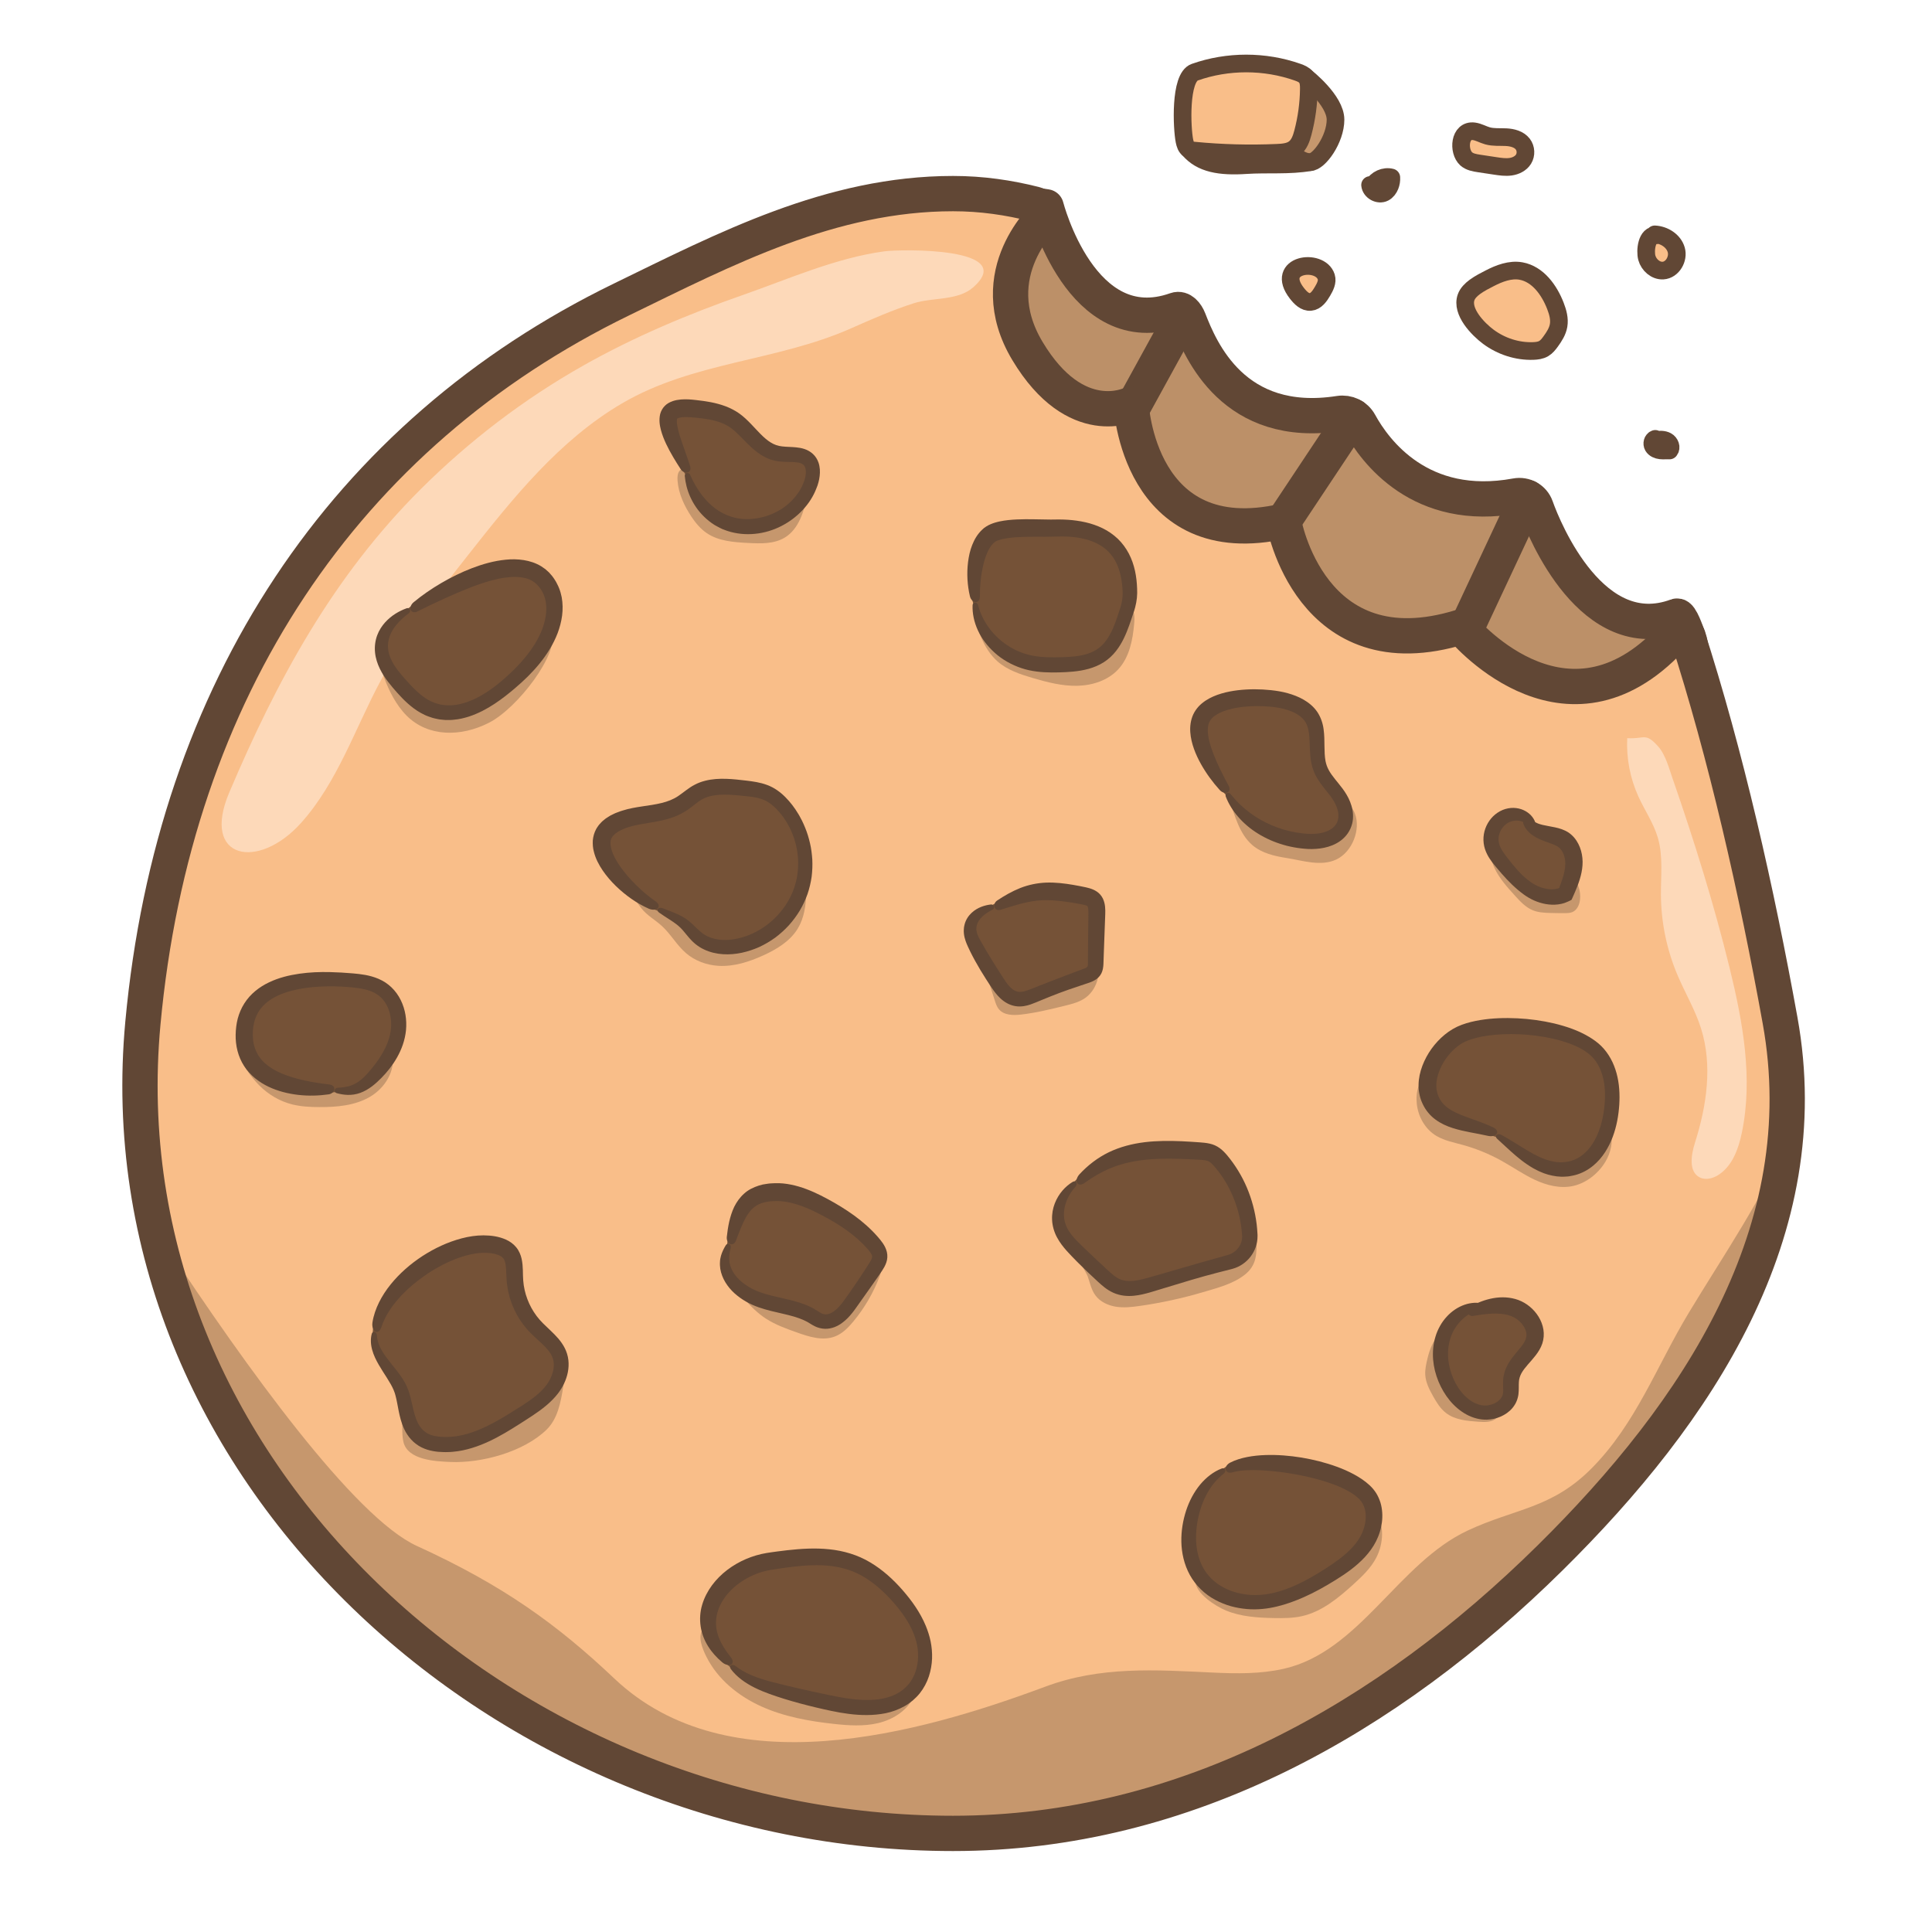 <?xml version="1.0" encoding="UTF-8"?>
<svg id="Layer_1" data-name="Layer 1" xmlns="http://www.w3.org/2000/svg" viewBox="0 0 1080 1080">
  <defs>
    <style>
      .cls-1, .cls-2 {
        fill: #755237;
      }

      .cls-1, .cls-3, .cls-4, .cls-5, .cls-6, .cls-7 {
        stroke: #614735;
        stroke-linecap: round;
        stroke-linejoin: round;
      }

      .cls-1, .cls-3, .cls-5, .cls-7 {
        stroke-width: 9.87px;
      }

      .cls-8, .cls-7 {
        fill: #f9be89;
      }

      .cls-9 {
        fill: #fdd9b9;
      }

      .cls-10, .cls-3 {
        fill: #c6976d;
      }

      .cls-11 {
        fill: #614735;
      }

      .cls-4 {
        fill: #bc9068;
      }

      .cls-4, .cls-6 {
        stroke-width: 19.73px;
      }

      .cls-5, .cls-6 {
        fill: none;
      }
    </style>
  </defs>
  <path class="cls-4" d="M558.94,111.73l25.88,3.89s19.5,76.42,72.53,57.62c3.24-1.15,5.93,2.24,7.18,5.45,6.61,16.96,25.01,61.63,84.16,52.43,4.59-.71,9.14,1.42,11.37,5.49,8.47,15.49,33.9,50.41,87.43,40.58,4.77-.88,9.54,1.71,11.15,6.28,4.82,13.64,31.66,78.39,78.71,60.94,2.09-.78,5.65,9.98,5.65,9.98,4.32,7.01,4.99,45.74,8.38,62.68,4.31,21.59-439.65-134.38-439.65-134.38l46.3-160.8,.92-10.16Z"/>
  <path class="cls-8" d="M997.77,570.46c-13.59-75.18-26.94-138.8-60.43-205.06-8.31,3.86-33.39,22.87-43.16,22.87-31.57,0-61.28-6.14-77.44-30.65-8.33,3.03-15.65-1.54-24.9,0-33.36,5.55-68.35-25.77-75.15-58.24-7.3,2.25-16.21-1.15-24.24-1.15-37.96,0-56.65-29.36-63.77-65.23-29.23,6.96-65.54-43.13-65.54-75,0-7.42,12.75-37.29,15.04-43.92-17.23-5.15-22.91-5.84-42.76-5.84-68.29,0-127.3,30.95-185.36,59.2C195.46,242.65,99.8,385.43,82.56,572.02c-23.01,249.05,202.76,452.87,452.87,452.87,130.51,0,243.39-64.8,333.77-154.02,82.82-81.76,149.85-182.72,128.57-300.41Z"/>
  <path class="cls-10" d="M1000.12,635.12c-14.79,35.01-36.56,66.39-56.12,98.8-17.86,29.6-29.52,62.03-54.44,87.05-22.36,22.44-42.48,22.17-69.05,34.58-38.96,18.2-60.38,67.67-102.88,77.31-12.94,2.93-26.37,2.75-39.62,2.12-32.31-1.54-62.85-3.62-93.65,7.86-71.34,26.58-177.03,55.96-240.86-4.45-32.14-30.42-62.36-52.24-110.44-74.18-35.03-15.99-95.57-100.04-140.87-168.87,46.15,189.64,236.66,329.56,443.9,329.56,130.51,0,243.39-64.8,333.77-154.02,68.07-67.2,125.44-147.39,131.9-239.17-.47,.84-1,1.92-1.64,3.42Z"/>
  <path class="cls-9" d="M326.05,204.35c28.46-16.05,58.7-28.8,89.55-39.57,24.77-8.64,51.57-20.6,78.74-24.28,9.24-1.25,75.02-2.38,49.74,20.07-8.65,7.68-22.75,5.56-33.29,8.95-12.09,3.88-23.47,8.9-35.05,14.03-41.82,18.52-88.04,18.52-128.04,41.95-34.96,20.47-60.98,52.94-86.03,84.77-17.64,22.41-35.31,45.02-48.82,70.14-14.29,26.57-24.12,56.8-44.55,79.6-24,26.78-56.02,20.43-40.18-16.92,26.74-63.05,58.09-120.86,107.11-169.69,27.03-26.92,57.61-50.3,90.85-69.05Z"/>
  <line class="cls-6" x1="632.27" y1="229.41" x2="661.07" y2="176.97"/>
  <line class="cls-6" x1="717.52" y1="291.34" x2="756.45" y2="232.77"/>
  <line class="cls-6" x1="819.05" y1="352.7" x2="853.94" y2="278.17"/>
  <path class="cls-6" d="M931.27,359.92c.38-.38,9.31-13,11.72-5.53,21.95,67.95,39.05,143.96,52.09,216.06,21.28,117.69-45.76,218.66-128.57,300.41-90.38,89.22-203.25,154.02-333.77,154.02-250.11,0-475.89-203.82-452.87-452.87,17.24-186.59,112.91-329.37,267.51-404.59,58.07-28.25,117.07-59.2,185.36-59.2,16.15,0,31.14,2.24,45.45,5.84,3.15,.8,5.63,3.04,6.8,5.86,0,0-36.93,32.46-10.63,76.3,27.13,45.23,57.91,29.7,57.91,29.7,0,0,3.92,83.86,85.25,65.41,0,0,14.6,85.28,99.23,59.11,0,0,55.8,68.19,114.52,9.47Z"/>
  <path class="cls-3" d="M730.1,43.14s16.46,12.84,16.46,23.76-9.19,23.76-14.18,23.76-12.51-5.16-12.51-11.43,10.23-36.09,10.23-36.09Z"/>
  <path class="cls-5" d="M664.52,83.39c6.84,8.19,17.6,9.88,32.15,8.91,11.5-.77,24.37,.42,35.71-1.65"/>
  <path class="cls-7" d="M662.13,78.83c.35,1.73,.9,3.61,2.39,4.56,.92,.58,2.04,.71,3.12,.81,15.4,1.49,30.9,1.9,46.35,1.21,3.35-.15,6.93-.43,9.59-2.47,2.71-2.08,3.89-5.55,4.76-8.85,2.09-7.93,3.21-16.12,3.3-24.33,.03-2.32-.09-4.82-1.54-6.62-1.16-1.44-2.96-2.16-4.7-2.78-18.44-6.5-39.1-6.5-57.54,0-8.53,3.01-7.15,31.51-5.74,38.46Z"/>
  <path class="cls-7" d="M824.48,160.36c-2.22,1.64-4.1,3.55-4.9,5.79-2.89,8.04,6.62,17.8,12.41,22.11,7.15,5.31,16.11,8.26,25.03,7.95,2.06-.07,4.18-.32,5.95-1.37,1.61-.95,2.78-2.46,3.88-3.97,1.96-2.71,3.84-5.61,4.41-8.91,.64-3.69-.42-7.46-1.77-10.95-3.44-8.91-9.84-17.79-19.23-19.5-6.01-1.09-12.27,1.34-17.51,4.06-2.4,1.24-5.58,2.81-8.26,4.79Z"/>
  <path class="cls-7" d="M819.63,88.81c1.93,1.72,4.64,2.18,7.2,2.57l9.01,1.36c2.84,.43,5.74,.86,8.59,.46,2.85-.4,5.7-1.77,7.22-4.21,1.58-2.54,1.42-6.05-.4-8.43-2.11-2.76-5.86-3.7-9.33-3.88s-7.03,.19-10.38-.74c-2.57-.71-4.93-2.17-7.57-2.53-8.24-1.12-9.04,11.2-4.33,15.41Z"/>
  <path class="cls-7" d="M926.09,131.51c-5.72-.74-6.53,8.84-5.5,12.59,1.1,4.02,4.91,7.41,9.07,7.15,5.24-.33,8.82-6.55,7.36-11.6-1.45-5.05-6.74-8.36-11.98-8.64"/>
  <path class="cls-7" d="M724.97,163.94c1.94,2.49,4.5,5.14,7.64,4.84,3.08-.29,5.1-3.26,6.67-5.93,1.45-2.47,2.95-5.33,2.09-8.06-3.4-10.74-29.06-7.12-16.4,9.15Z"/>
  <path class="cls-1" d="M925.31,245.33c-1.59,.48-2.1,2.71-1.26,4.14,.84,1.43,2.57,2.12,4.22,2.3s3.32-.04,4.98,.06c1.4-1.59,.33-4.29-1.53-5.3-1.86-1.01-4.1-.83-6.21-.62"/>
  <path class="cls-10" d="M211.38,367.32s4.09,20.91,15.95,32.76c11.85,11.85,30.17,12.07,46.12,3.88,15.95-8.19,39.03-38.52,35.03-50.3-4-11.77-97.1,13.66-97.1,13.66Z"/>
  <g>
    <path class="cls-2" d="M228.5,339.84c-6.57,5.47-12.87,12.72-12.66,21.26,.19,7.52,5.36,13.87,10.27,19.57,4.54,5.26,9.28,10.69,15.61,13.56,13.59,6.18,29.43-1.28,41.29-10.34,9.43-7.2,18.13-15.72,23.63-26.23,4.57-8.74,6.72-19.41,2.83-28.47-13.16-30.65-65.36-2.35-80.97,10.65Z"/>
    <path class="cls-11" d="M233.6,341.67c4.79-2.43,9.74-4.75,14.68-7.01,4.94-2.27,9.93-4.41,14.93-6.36,5.01-1.89,10.06-3.61,15.05-4.68,2.5-.57,4.96-.88,7.37-1.07,2.4-.15,4.69-.01,6.81,.36,4.67,.83,8,3.24,10.37,7.28l.84,1.56c.2,.54,.48,1.04,.64,1.61,.41,1.08,.64,2.25,.85,3.44,.36,2.39,.3,4.96-.07,7.55-.41,2.6-1.13,5.22-2.12,7.78-1,2.54-2.3,5.07-3.77,7.51-2.95,4.89-6.69,9.44-10.86,13.69-7.06,7.03-14.71,13.56-23.43,17.59-2.19,.96-4.42,1.86-6.71,2.4-1.14,.35-2.3,.48-3.46,.72-1.16,.09-2.34,.29-3.5,.24-4.69,.09-9.34-1.29-13.36-3.98-4.05-2.67-7.51-6.36-10.88-10.11-3.35-3.75-6.67-7.62-8.62-12.16-.99-2.25-1.52-4.67-1.51-7.08,.04-2.41,.65-4.79,1.69-6.98,2.15-4.38,5.75-7.98,9.78-10.98,1.82-1.33,.85-3.62-1.05-2.95-4.17,1.54-8.38,3.91-11.98,7.86-1.77,1.98-3.39,4.39-4.46,7.29-1.07,2.88-1.52,6.25-1.19,9.54,.32,3.29,1.37,6.39,2.7,9.13,1.34,2.72,2.96,5.16,4.63,7.34,1.69,2.21,3.38,4.15,5.09,6.08,1.75,1.96,3.65,3.97,5.82,5.91,2.16,1.94,4.59,3.82,7.38,5.36,1.38,.77,2.85,1.49,4.39,2.02l2.3,.77c.77,.24,1.57,.37,2.35,.55,.78,.18,1.56,.33,2.35,.38,.79,.08,1.57,.16,2.35,.22,1.55,0,3.11,.06,4.6-.14,3.03-.23,5.87-.95,8.56-1.79,5.36-1.79,10.08-4.32,14.3-7.12,4.22-2.78,8.06-5.85,11.52-8.81,4.88-4.15,9.56-8.66,13.67-13.73,4.1-5.08,7.65-10.68,10.06-16.96,1.19-3.13,2.04-6.41,2.5-9.78,.44-3.38,.4-6.87-.22-10.31-.37-1.71-.79-3.42-1.47-5.05-.29-.84-.72-1.6-1.1-2.38-.39-.78-.77-1.57-1.29-2.29-.51-.73-.93-1.51-1.53-2.18-.59-.68-1.16-1.36-1.77-2.02l-2.01-1.79c-.71-.54-1.47-1.03-2.21-1.53-3.06-1.88-6.47-2.98-9.86-3.51-3.39-.53-6.78-.57-10.07-.22-6.59,.65-12.85,2.44-18.82,4.72-2.99,1.15-5.92,2.42-8.77,3.82-2.86,1.38-5.65,2.89-8.38,4.48-5.45,3.19-10.67,6.75-15.51,10.77-1.7,1.43-2.11,3.28-1.56,4.42,.55,1.14,1.96,1.63,3.98,.59Z"/>
  </g>
  <path class="cls-10" d="M386.54,288.89c2.34,3.47,5.06,6.77,8.53,9.12,6.63,4.51,15.1,5.09,23.11,5.51,6.98,.37,14.43,.63,20.43-2.96,8.04-4.82,10.9-14.92,12.84-24.09,.37-1.77,.73-3.62,.25-5.35-1.26-4.51-7.02-5.64-11.69-5.94-16.96-1.1-33.92-2.25-50.88-3.3-6.45-.4-10.92-1.02-10.38,6.76,.5,7.24,3.83,14.31,7.8,20.26Z"/>
  <path class="cls-10" d="M557.61,369.72c5.51,4.86,12.73,7.24,19.78,9.31,8.09,2.38,16.39,4.52,24.82,4.33s17.13-2.98,22.86-9.16c6.24-6.73,8.14-16.36,8.93-25.51,.16-1.88,.29-3.8-.1-5.65-.84-4.04-4.06-7.29-7.81-9.03-3.74-1.74-7.96-2.15-12.09-2.17-14.08-.06-27.99,4.15-42.04,3.36-5.77-.33-11.55-1.47-17.34-1.09-5.83,.38-10.42,.84-9.9,6.98,.85,10,5.25,21.89,12.88,28.62Z"/>
  <path class="cls-10" d="M687.27,447.1c3.02,9.14,5.69,19.13,12.68,25.21,5.45,4.74,12.64,6.28,19.56,7.37,8.58,1.35,18.97,4.87,27.58,.75,8.76-4.2,13.79-16.67,10.26-25.78-1.9-4.89-6.5-7.78-10.81-10.32-7.3-4.31-14.63-8.64-22.39-11.88-8.34-3.49-17.07-5.68-25.7-8.12-5.53-1.56-18.43-8.93-23.53-6.89,2.42,9.87,9.08,19.73,12.36,29.66Z"/>
  <path class="cls-10" d="M835.57,485.54c2.75,5.72,7.08,10.5,11.34,15.19,2.93,3.22,6,6.54,10.04,8.16,2.9,1.16,6.08,1.35,9.2,1.45,2.91,.1,5.83,.13,8.74,.1,1.4-.01,2.85-.05,4.14-.61,2.51-1.09,3.82-3.93,4.17-6.64,.77-5.87-1.94-11.78-5.97-16.11-4.03-4.33-9.26-7.33-14.5-10.09-7.37-3.89-15.44-7.92-23.83-8.87-4.71-.53-5.6,.17-5.94,5.15-.29,4.21,.8,8.5,2.62,12.27Z"/>
  <path class="cls-10" d="M803.22,635.13c4.4,2.52,9.48,3.52,14.38,4.86,7.46,2.05,14.67,4.98,21.45,8.72,6.39,3.52,12.39,7.76,19,10.84,6.61,3.08,14.09,4.98,21.22,3.44,4.74-1.02,9.1-3.53,12.66-6.82,4.3-3.96,7.56-9.18,8.64-14.93,1.08-5.75-.15-12.01-3.8-16.58-3.75-4.69-9.55-7.2-15.18-9.28-17.14-6.32-35.13-10.33-53.33-11.92-9.35-.82-18.76-1.01-28.13-.54-4.47,.23-5.57,.1-7.15,4.4-1.11,3.03-1.31,6.5-.98,9.69,.75,7.3,4.77,14.43,11.23,18.13Z"/>
  <path class="cls-10" d="M797.94,759.55c-.71,3.01-1.42,6.07-1.2,9.15,.29,4.18,2.27,8.04,4.32,11.7,1.95,3.49,4.08,7.01,7.24,9.45,5.01,3.88,11.73,4.46,18.05,4.9,3.2,.22,6.64,.38,9.36-1.32,3.53-2.21,4.65-6.76,5.4-10.86,.42-2.31,.83-4.67,.41-6.98-.47-2.61-1.94-4.92-3.42-7.12-2.52-3.74-5.16-7.4-7.92-10.96-3.2-4.14-6.65-8.23-11.17-10.87-12.6-7.37-18.4,1.56-21.07,12.91Z"/>
  <path class="cls-10" d="M685.33,900.29c8.47,3.49,17.83,4.05,26.99,4.22,5.17,.09,10.39,.07,15.44-1.06,11.19-2.51,20.42-10.19,28.9-17.9,4.87-4.42,9.74-9.07,12.74-14.92,2.03-3.97,3.13-8.42,3.18-12.89,.05-4.64-1.23-9.6-4.78-12.58-3.32-2.77-7.95-3.31-12.27-3.22-11.33,.24-22.27,3.92-33,7.56-13.27,4.5-26.93,9.22-37.42,18.51-3.27,2.89-6.17,6.21-9.61,8.91-2.99,2.35-7.39,3.08-7.34,6.77,.11,7.18,11.66,14.33,17.18,16.6Z"/>
  <path class="cls-10" d="M394.92,926.19c6.27,12.54,17.81,21.89,30.57,27.67,12.77,5.79,26.77,8.3,40.7,9.82,8.22,.9,16.63,1.46,24.67-.45,8.04-1.91,15.78-6.62,19.55-13.98,1.35-2.63,2.16-5.6,1.88-8.54-.79-8.26-9.35-13.24-17.04-16.38-26.43-10.78-54.92-16.32-83.46-17.02-4.96-.12-14.31-.76-18.3,2.98-4.13,3.87-.71,11.64,1.42,15.9Z"/>
  <path class="cls-10" d="M225.48,805.87c2.28,10.35,17.87,11.01,26.26,11.38,17.35,.75,40.99-5.55,53.83-18.1,6.17-6.03,7.86-15.16,9.24-23.67,.55-3.39,1.06-7.07-.59-10.09-1.23-2.26-3.5-3.76-5.85-4.81-4.75-2.11-10.04-2.64-15.24-2.81-17.46-.59-35.02,2.63-51.19,9.24-5.4,2.21-16.89,5.52-18.39,11.75-.82,3.4,.84,8.81,1.2,12.23,.45,4.21-.34,10.06,.73,14.89Z"/>
  <path class="cls-10" d="M163.41,617.39c4.98,1.22,10.14,1.47,15.26,1.48,9.67,.03,19.73-.85,28.09-5.71,8.36-4.85,14.53-14.63,12.49-24.08-.09-.42-.2-.85-.45-1.2-.61-.86-1.8-1-2.85-1.06l-28.31-1.65c-7.76-.45-52.26-4.75-53.39,2.9-.82,5.55,7.06,15.01,10.6,18.59,5.08,5.15,11.52,8.99,18.56,10.72Z"/>
  <g>
    <path class="cls-2" d="M208.39,744.46c-.51,12.36,13.39,20.06,18.4,31.37,3.87,8.75,2.92,20.53,10.82,25.92,2.49,1.7,5.52,2.42,8.52,2.76,15.82,1.76,30.88-6.36,44.73-14.21,6.32-3.58,12.77-7.28,17.52-12.77,4.75-5.5,7.56-13.24,5.32-20.16-2.27-7.01-8.91-11.49-13.85-16.96-6.2-6.87-9.95-15.91-10.44-25.16-.28-5.38,.37-11.29-2.78-15.66-2.77-3.85-7.77-5.37-12.48-5.94-24.79-3.01-64.63,23.24-65.78,50.82Z"/>
    <path class="cls-11" d="M213.32,741.55c1.91-5.72,5.33-10.88,9.46-15.59,4.15-4.71,9.06-8.93,14.34-12.67,5.3-3.72,11.04-6.9,16.99-9.28,5.92-2.35,12.19-3.9,17.86-3.67,3.1,.09,6.24,.81,7.93,1.85,.43,.26,.77,.53,1.05,.8,.29,.27,.51,.55,.73,.93,.44,.71,.79,1.81,1,3.27,.22,1.45,.29,3.21,.36,5.16,.04,.99,.08,2.02,.15,3.12,.09,1.12,.19,2.24,.36,3.35,.62,4.45,1.89,8.77,3.73,12.81,1.82,4.06,4.26,7.82,7.15,11.2,2.97,3.42,6.12,5.97,8.71,8.46,2.61,2.48,4.64,4.86,5.62,7.35,1.01,2.42,1.08,5.35,.28,8.33-.64,2.48-1.87,4.93-3.45,7.11-1.6,2.2-3.67,4.24-5.95,6.12-2.28,1.88-4.81,3.6-7.43,5.3-2.63,1.69-5.33,3.38-7.98,5.02-5.33,3.26-10.72,6.32-16.37,8.66-2.82,1.2-5.72,2.14-8.66,2.87-1.47,.39-2.97,.62-4.46,.87-1.5,.16-3.01,.34-4.53,.35-3.02,.04-6.12-.09-8.91-1-1.39-.46-2.71-1.06-3.83-1.99-.61-.4-1.08-.96-1.61-1.45-.24-.27-.46-.57-.69-.85-.24-.28-.45-.58-.64-.9-1.63-2.49-2.55-5.47-3.31-8.48-.76-3.03-1.34-6.15-2.24-9.24-.85-3.11-2.3-6.14-4.08-8.85-1.78-2.73-3.82-5.23-5.82-7.72-1.99-2.49-3.96-4.98-5.52-7.63-1.56-2.63-2.65-5.45-2.8-8.23-.01-.16-.04-.3-.07-.45,0-.14-.03-.28-.05-.4-.05-.25-.14-.48-.25-.67-.22-.39-.53-.68-.87-.82-.67-.29-1.44,0-1.76,1.23-.69,2.7-.54,5.83,.29,8.78,.81,2.98,2.2,5.75,3.69,8.34,2.98,5.16,6.51,9.8,8.31,14.11l.6,1.58c.15,.57,.35,1.05,.48,1.67,.15,.58,.31,1.18,.44,1.83,.15,.62,.27,1.31,.41,1.98,.54,2.73,1.04,5.89,2,9.37,.24,.87,.54,1.79,.85,2.69,.37,.94,.69,1.86,1.19,2.83,.87,1.9,2.17,3.89,3.79,5.68,.42,.44,.86,.87,1.29,1.3,.44,.42,.95,.78,1.43,1.16,.95,.76,2.05,1.43,3.13,1.96,2.17,1.08,4.33,1.69,6.36,2.06,1.01,.19,2,.32,2.96,.41,.95,.08,1.87,.1,2.81,.15,.94,.06,1.86,.02,2.79-.01,.93-.03,1.85-.05,2.76-.17,3.67-.31,7.21-1.1,10.56-2.13,6.74-2.05,12.73-5.12,18.28-8.32,2.77-1.62,5.44-3.27,8.04-4.93,2.59-1.66,5.12-3.26,7.68-4.97,5.09-3.4,10.14-7.22,13.97-12.17,2.67-3.47,4.67-7.48,5.55-11.92,.43-2.21,.57-4.53,.3-6.84-.26-2.31-.97-4.61-2-6.64-2.08-4.12-5.16-7.13-7.99-9.86-1.43-1.37-2.84-2.67-4.15-3.98-1.31-1.31-2.48-2.64-3.57-4.07-4.32-5.73-7.01-12.77-7.53-19.95-.31-3.57,.08-7.63-.89-12.07-.49-2.2-1.45-4.53-3.03-6.45-1.57-1.93-3.61-3.33-5.67-4.27-4.19-1.87-8.39-2.35-12.6-2.4-4.19,0-8.29,.65-12.22,1.68-7.88,2.08-15.21,5.56-21.91,9.89-6.68,4.37-12.77,9.65-17.78,15.85-2.5,3.1-4.71,6.44-6.48,10.01-1.76,3.57-3.1,7.36-3.7,11.29-.41,2.79,.72,4.74,1.88,5.14,.6,.22,1.24,.09,1.81-.38,.29-.24,.55-.56,.79-.98,.12-.21,.22-.44,.33-.69,.12-.25,.24-.53,.34-.84Z"/>
  </g>
  <g>
    <path class="cls-2" d="M684.99,444.09c11.66,13.04,28.34,21.48,45.76,23.15,6.89,.66,15.12-.42,18.46-6.47,2.8-5.07,.85-11.49-2.18-16.43s-7.1-9.36-8.87-14.88c-2.95-9.19,.97-19.98-3.65-28.45-3.24-5.94-9.92-9.14-16.47-10.84-12.11-3.14-40.12-3.72-47.98,9.06-7.97,12.96,6.38,35.31,14.92,44.87Z"/>
    <path class="cls-11" d="M686.71,439.03c-2.44-4.49-4.75-9.06-6.75-13.61-1.99-4.54-3.68-9.13-4.44-13.36-.34-2.08-.49-4.08-.24-5.69,.21-1.65,.7-2.89,1.48-4,.39-.57,.97-1.12,1.59-1.68,.68-.54,1.43-1.09,2.32-1.57,1.74-1,3.86-1.8,6.08-2.44,4.91-1.38,10.44-1.95,15.94-1.98,5.5,.01,11.14,.47,15.97,1.85,2.46,.71,4.76,1.65,6.69,2.84,1.92,1.21,3.43,2.63,4.44,4.31,1,1.71,1.65,3.85,1.96,6.42,.31,2.57,.36,5.44,.48,8.51,.11,2.56,.29,5.28,.86,8.07,.54,2.79,1.66,5.71,3.08,8.07,2.82,4.8,6.33,8.28,8.76,11.96,1.18,1.82,2.18,3.78,2.74,5.78,.59,2,.72,4.04,.22,5.9-.11,.47-.3,.91-.49,1.36-.25,.41-.43,.88-.75,1.26-.54,.82-1.28,1.52-2.11,2.14-1.67,1.24-3.8,2.01-6.01,2.48-4.47,.92-9.27,.47-13.96-.28-4.69-.8-9.3-2.17-13.71-4.05-8.8-3.76-16.83-9.64-22.78-17.24-1.32-1.7-3.58-.6-2.87,1.19,3.05,8,9.52,15.5,18.09,20.77,4.28,2.65,9.06,4.76,14.12,6.22l1.91,.54,1.94,.44c1.29,.31,2.61,.52,3.93,.73,1.32,.23,2.66,.34,3.99,.47,.65,.07,1.37,.12,2.1,.15,.72,.03,1.45,.04,2.18,.03,2.93-.05,5.95-.37,9.08-1.31,1.56-.47,3.14-1.09,4.7-1.97,1.55-.84,3.08-1.98,4.41-3.37,2.71-2.74,4.38-6.58,4.64-10.18,.29-3.6-.48-6.79-1.56-9.52-.54-1.38-1.18-2.66-1.88-3.86-.69-1.19-1.48-2.39-2.23-3.39-1.52-2.05-3.04-3.84-4.4-5.55-1.36-1.71-2.56-3.35-3.45-5-.91-1.65-1.46-3.27-1.82-5.09-.46-2.55-.55-5.35-.58-8.3-.03-2.95-.02-6.08-.47-9.36-.4-3.26-1.53-6.73-3.51-9.7-2-2.97-4.76-5.2-7.62-6.87-2.88-1.68-5.93-2.8-8.99-3.66-3.1-.87-6.2-1.35-9.28-1.69-6.17-.65-12.35-.68-18.55,.04-3.09,.39-6.19,.94-9.24,1.86-3.05,.91-6.08,2.15-8.88,4.01-1.39,.95-2.73,2.02-3.9,3.31-1.17,1.3-2.17,2.79-2.92,4.37-1.46,3.21-1.88,6.7-1.64,9.94,.22,3.27,1.02,6.36,2.05,9.29,1.05,2.93,2.37,5.72,3.85,8.38,2.98,5.32,6.55,10.21,10.58,14.65,1.42,1.56,3.25,1.85,4.35,1.25,1.12-.6,1.56-2,.52-3.9Z"/>
  </g>
  <g>
    <path class="cls-2" d="M836.06,635.52c14.28,5.4,27.64,18.43,42.34,14.3,11.55-3.24,17.64-15.93,20.04-27.69,2.3-11.23,2.26-23.9-4.72-33-13.15-17.14-60.54-21.71-79.28-11.84-11.77,6.2-22.24,23.13-17.93,36.42,5.6,17.26,25.39,16.46,39.55,21.81Z"/>
    <path class="cls-11" d="M834.43,630.11c-5.87-2.81-11.83-4.53-16.99-6.59-2.57-1.02-4.95-2.11-6.89-3.36-1.98-1.24-3.48-2.63-4.67-4.19-.58-.79-1.08-1.66-1.53-2.58-.43-.92-.83-2.02-1.01-2.91-.47-1.87-.55-3.99-.25-6.24,.3-2.25,1.06-4.6,2.05-6.89,1-2.29,2.3-4.53,3.87-6.56,1.69-2.22,3.65-4.25,5.77-5.88,.53-.39,1.06-.83,1.61-1.14,.55-.33,1.08-.71,1.67-.98l.87-.45,.94-.4c.61-.29,1.3-.51,1.96-.75,5.45-1.88,11.78-2.73,18.07-3.03,6.32-.3,12.75,.02,19.08,.84,6.32,.82,12.57,2.21,18.39,4.34,2.43,.88,4.75,1.93,6.89,3.15,2.14,1.22,4.11,2.63,5.7,4.24,3.23,3.29,5.38,7.87,6.39,12.8,1.05,4.95,1.06,10.24,.48,15.48-.6,5.24-1.77,10.43-3.87,15.26-2.1,4.79-5.15,9.28-9.49,12.2-2.16,1.44-4.59,2.51-7.18,2.92-2.57,.44-5.24,.51-7.84-.05-2.6-.52-5.16-1.33-7.6-2.48-2.46-1.11-4.85-2.41-7.2-3.82-4.72-2.79-9.32-5.95-14.46-8.67-2.4-1.2-3.87,.79-2.3,2.2,3.47,3.1,6.76,6.35,10.55,9.56,1.91,1.6,3.89,3.2,6.13,4.71,1.08,.77,2.3,1.48,3.49,2.2,.62,.35,1.27,.68,1.91,1.01,.64,.34,1.3,.67,2,.95,2.7,1.26,5.88,2.16,9.25,2.6,.86,.08,1.73,.14,2.6,.2,.88,.02,1.77-.05,2.66-.09,.45-.03,.89-.05,1.34-.1l1.33-.24c.88-.18,1.78-.31,2.65-.58,3.54-.97,6.88-2.78,9.65-5.05,2.79-2.26,5.03-4.94,6.84-7.72,3.6-5.61,5.6-11.6,6.76-17.53,.58-2.99,.93-5.89,1.13-8.85,.19-2.95,.2-5.92-.03-8.89-.44-5.9-1.92-11.86-4.81-17.06-1.45-2.59-3.18-4.95-5.29-7.02-2.07-2.04-4.33-3.58-6.56-4.96-6.27-3.76-12.98-5.97-19.72-7.61-6.77-1.57-13.62-2.53-20.52-2.86-6.9-.32-13.85-.15-20.78,.98-3.46,.58-6.92,1.37-10.33,2.64-3.42,1.25-6.73,3.2-9.52,5.51-5.62,4.64-9.91,10.62-12.5,17.39-1.28,3.39-2.1,7.01-2.14,10.74-.07,3.7,.78,7.58,2.42,10.86,1.61,3.35,4.08,6.34,7.05,8.49,2.95,2.19,6.25,3.65,9.54,4.71,6.62,2.13,13.29,2.89,19.73,4.38,2.25,.51,4.09-.02,4.88-1.04,.78-1,.37-2.6-2.15-3.83Z"/>
  </g>
  <g>
    <path class="cls-2" d="M684.24,820.66c-8.96,7.19-13.85,18.47-15.72,29.8-1.61,9.75-1.05,20.32,4.19,28.71,6.96,11.12,21.07,16.22,34.17,15.4s25.34-6.63,36.64-13.3c8.18-4.83,16.29-10.38,21.46-18.35,5.17-7.97,6.79-18.89,1.71-26.91-10.86-17.14-66.77-27.94-82.44-15.35Z"/>
    <path class="cls-11" d="M689.05,823.03c2.24-.65,4.79-.97,7.42-1.13,2.63-.15,5.35-.16,8.12-.02,5.52,.26,11.18,.89,16.82,1.81,5.64,.9,11.27,2.14,16.75,3.69,5.45,1.58,10.82,3.53,15.44,6.1,2.5,1.39,4.79,3,6.36,4.65,1.49,1.48,2.49,3.47,3.07,5.73,1.11,4.55,.07,10.21-2.49,14.88-2.61,4.78-6.91,9.04-11.84,12.77-2.47,1.88-5.12,3.66-7.84,5.41-2.73,1.75-5.48,3.43-8.26,5-4.64,2.6-9.35,4.91-14.22,6.62-4.85,1.7-9.9,2.86-14.93,3.07-5.05,.24-10.17-.52-14.98-2.2-4.76-1.75-9.26-4.47-12.61-8.35-3.42-3.81-5.57-8.73-6.56-13.88-.99-5.17-.87-10.57-.03-15.84,.85-5.27,2.42-10.46,4.84-15.22,2.41-4.75,5.72-9.06,9.85-12.25,1.86-1.36,.97-3.73-1.02-2.97-4.46,1.69-8.65,4.92-12.09,9.04-3.41,4.15-6.06,9.16-7.82,14.55-1.74,5.39-2.76,11.19-2.65,17.36,.13,6.12,1.5,12.68,4.78,18.62,3.29,5.96,8.44,10.81,14.09,13.82,2.82,1.53,5.76,2.7,8.73,3.56,2.97,.83,5.96,1.34,8.93,1.6,2.96,.27,5.91,.22,8.78-.04,2.88-.26,5.61-.75,8.27-1.4,5.32-1.27,10.2-3.13,14.72-5.11,6.32-2.78,12.23-6.15,17.97-9.7,5.74-3.58,11.5-7.56,16.35-12.81,2.41-2.63,4.57-5.53,6.23-8.83,.81-1.64,1.53-3.33,2.06-5.09,.56-1.74,.95-3.55,1.19-5.38,.49-3.66,.28-7.48-.8-11.15-.59-1.82-1.35-3.6-2.37-5.24-.52-.81-1.11-1.62-1.72-2.36-.65-.69-1.25-1.45-1.95-2.04-2.71-2.54-5.72-4.47-8.79-6.14-3.08-1.65-6.25-3.05-9.48-4.22-3.22-1.18-6.49-2.18-9.78-3.04-3.3-.84-6.63-1.53-9.97-2.1-6.69-1.08-13.47-1.65-20.25-1.42-3.39,.11-6.77,.44-10.11,1.09-3.33,.65-6.65,1.61-9.7,3.2-.54,.26-.97,.65-1.34,1-.36,.36-.64,.73-.8,1.15-.34,.8-.34,1.53-.09,2.1,.25,.57,.76,.98,1.39,1.19,.65,.21,1.33,.17,2.32-.08Z"/>
  </g>
  <g>
    <path class="cls-2" d="M543.98,337.11c4.46,14.8,17.28,26.77,32.36,30.2,5.51,1.25,11.2,1.43,16.85,1.52,7.74,.11,15.97-.1,22.44-4.35,7.88-5.18,11.51-15.39,14.52-23.19,1.31-3.4,2.08-7,2.12-10.65,.28-31.53-22.74-37.75-42.91-37.29-10.09,.23-29.88-2.14-37.65,3.63-10.37,7.7-11.01,29.29-7.74,40.13Z"/>
    <path class="cls-11" d="M547.77,333.29c-.05-2.52,.08-5.12,.33-7.67,.09-1.28,.29-2.55,.43-3.82,.22-1.26,.37-2.52,.65-3.74,.21-1.24,.54-2.43,.81-3.62,.36-1.15,.64-2.34,1.07-3.4,.36-1.12,.85-2.1,1.28-3.11,.26-.45,.51-.9,.75-1.36,.23-.48,.55-.79,.8-1.21,.14-.18,.25-.42,.4-.57l.43-.47,.41-.49c.14-.15,.3-.24,.44-.37,.28-.22,.57-.58,.8-.64,.12-.07,.23-.14,.33-.23,.13-.08,.35-.15,.52-.23,1.43-.67,3.74-1.22,6.17-1.56,2.44-.36,5.11-.53,7.82-.64,2.72-.1,5.5-.13,8.35-.12,3.12,0,6.26,.06,9.73-.07,2.97-.14,5.81-.13,8.65,.06,5.64,.4,11.1,1.59,15.66,3.97,4.57,2.36,8.14,5.95,10.41,10.65,2.31,4.67,3.31,10.33,3.55,16.08,.09,2.15-.13,4.36-.63,6.55-.12,.55-.26,1.09-.42,1.64l-.24,.81-.3,.92c-.4,1.21-.79,2.43-1.19,3.64-1.59,4.75-3.34,9.27-5.96,13.07-1.3,1.89-2.82,3.58-4.6,4.93-1.79,1.32-3.85,2.39-6.09,3.11-4.49,1.49-9.5,1.84-14.52,1.98-5.05,.14-10.07,.17-15-.61-1.23-.19-2.45-.46-3.65-.77-1.22-.26-2.38-.7-3.57-1.09-2.33-.89-4.62-1.91-6.75-3.23-4.32-2.54-8.11-5.97-11.2-9.91-1.51-2-2.9-4.1-3.99-6.35-1.15-2.22-2-4.58-2.65-6.96-.51-2.14-3.05-2.15-3.12-.13-.18,4.49,.81,9.33,2.92,13.95,2.1,4.63,5.38,8.97,9.51,12.67,4.11,3.72,9.22,6.62,14.81,8.52,5.69,1.91,11.54,2.4,16.93,2.44,2.73,.02,5.27-.06,7.97-.19,2.7-.14,5.51-.38,8.38-.87,2.88-.52,5.82-1.25,8.7-2.5,1.44-.59,2.84-1.37,4.18-2.2,1.33-.87,2.6-1.85,3.74-2.91,2.28-2.12,4.06-4.5,5.5-6.88,1.45-2.39,2.57-4.81,3.54-7.18,.97-2.37,1.78-4.69,2.53-6.93,.37-1.11,.75-2.21,1.11-3.29,.39-1.12,.79-2.37,1.09-3.56,.44-1.68,.75-3.4,.94-5.15,.19-1.73,.2-3.57,.12-5.17-.11-3.3-.45-6.63-1.17-9.93-.72-3.3-1.82-6.57-3.43-9.64-1.6-3.07-3.69-5.92-6.2-8.34-2.53-2.39-5.42-4.38-8.48-5.87-3.07-1.49-6.28-2.59-9.53-3.33-3.25-.74-6.53-1.19-9.79-1.41-1.63-.1-3.27-.17-4.89-.17-.81-.01-1.63,0-2.44,.02l-2.29,.03c-6.13-.02-12.51-.37-18.95-.07-3.22,.15-6.48,.43-9.78,1.13-.83,.21-1.65,.38-2.48,.64-.83,.3-1.65,.5-2.48,.9-.82,.39-1.65,.72-2.44,1.28-.39,.26-.81,.5-1.17,.79l-1.01,.91c-2.67,2.46-4.43,5.53-5.66,8.64-1.25,3.12-1.91,6.36-2.32,9.57-.79,6.43-.4,12.89,1.05,19.08,.52,2.19,2.11,3.32,3.34,3.25,1.27-.07,2.26-1.15,2.21-3.27Z"/>
  </g>
  <g>
    <path class="cls-2" d="M407.9,931.7c7.66,6.02,17.53,8.31,27.04,10.44l30.34,6.78c14.85,3.32,32.45,5.95,43.51-4.5,7-6.61,9.27-17.2,7.54-26.67-1.73-9.48-6.96-17.98-13.09-25.41-6.82-8.27-15.08-15.65-25.01-19.71-15.06-6.16-32.06-4.08-48.18-1.91-29.89,4.03-53.04,36.7-22.15,60.97Z"/>
    <path class="cls-11" d="M408.22,925.97c-3.93-4.88-6.88-10.1-7.69-15.28-.86-5.15,.23-10.23,2.9-14.97,2.67-4.72,6.88-8.95,11.85-12.12,2.49-1.59,5.17-2.93,7.96-3.97,.69-.29,1.41-.5,2.12-.72,.71-.25,1.43-.43,2.15-.61l1.08-.28,1.1-.21,1.1-.21c.37-.07,.84-.13,1.25-.2,7.47-1.16,14.78-2.21,21.91-2.41,7.12-.21,14.07,.44,20.42,2.59,6.34,2.07,12.2,5.86,17.5,10.54,2.66,2.34,5.16,4.92,7.56,7.63,2.38,2.72,4.6,5.53,6.54,8.47,3.24,4.88,5.68,10.17,6.73,15.65,.51,2.73,.64,5.54,.4,8.32-.28,2.76-.89,5.51-2,8.03-1.11,2.51-2.59,4.87-4.59,6.76-1.94,1.99-4.33,3.52-6.94,4.65-2.62,1.13-5.46,1.87-8.39,2.28-2.94,.37-5.94,.45-8.96,.34-6.04-.26-12.09-1.3-18.12-2.56-6.05-1.25-12.09-2.56-18.14-3.95-6.03-1.42-12.14-2.81-18.11-4.54-5.93-1.76-11.78-4.07-16.49-7.76-1.07-.81-2.05-.93-2.69-.56-.63,.36-.83,1.18-.11,2.16,1.61,2.15,3.64,4.13,5.92,5.87,2.29,1.74,4.82,3.24,7.45,4.55,2.64,1.31,5.39,2.43,8.15,3.44,2.77,1,5.51,1.9,8.33,2.78,5.63,1.74,11.44,3.3,17.38,4.72,2.99,.71,5.93,1.38,9.02,2.03,3.11,.65,6.32,1.23,9.62,1.64,6.56,.83,13.57,1.05,20.71-.38,3.56-.76,7.13-2.02,10.42-3.88,1.66-.89,3.19-2.05,4.65-3.21l2.06-1.92c.66-.66,1.28-1.39,1.88-2.1,2.32-2.93,4.03-6.19,5.11-9.5,1.08-3.32,1.64-6.68,1.77-9.96,.11-3.29-.18-6.5-.81-9.58-.62-3.06-1.58-5.94-2.69-8.65-3.13-7.59-7.86-14.12-13.01-20.03-5.18-5.91-11.11-11.36-18.07-15.48-6.94-4.19-14.97-6.52-22.88-7.32-7.95-.84-15.82-.32-23.51,.53-1.92,.21-3.84,.45-5.74,.71l-2.85,.39c-.95,.13-1.88,.25-2.9,.44-4,.66-7.9,1.81-11.61,3.4-7.39,3.19-14.11,8.12-18.95,14.65-2.4,3.27-4.32,6.93-5.48,10.85-1.19,3.91-1.46,8.11-.86,12.13,.59,4.03,2.1,7.85,4.21,11.2,2.11,3.36,4.78,6.26,7.71,8.76,1,.92,2.1,1.37,3.03,1.55,.93,.18,1.71,.06,2.24-.3,1.05-.72,1.11-2.36-.65-4.37Z"/>
  </g>
  <g>
    <path class="cls-2" d="M187.18,610.54c3.79-.48,7.64-1.13,11.02-2.91,3.89-2.04,6.88-5.42,9.62-8.85,5.18-6.45,9.92-13.57,11.63-21.66,1.71-8.09-.18-17.38-6.5-22.72-5.02-4.24-11.87-5.41-18.37-6.36-22.05-3.23-56.72-1.51-59.74,27.13-3.19,30.22,29.15,38.32,52.33,35.37Z"/>
    <path class="cls-11" d="M184.16,606.24c-4.73-.55-9.36-1.26-13.84-2.24-4.48-.97-8.81-2.22-12.77-3.89-3.96-1.66-7.47-3.82-10.19-6.48-2.73-2.65-4.52-5.91-5.44-9.69-.5-2.06-.64-4.31-.59-6.61,.04-2.34,.37-4.55,.97-6.63,1.18-4.16,3.55-7.72,7.06-10.52,3.49-2.82,8.04-4.8,12.9-6.15,4.87-1.36,10.08-2.1,15.35-2.44,4.4-.29,8.84-.3,13.25-.08,1.11,.05,2.2,.13,3.31,.21l3.32,.3c2.18,.23,4.3,.51,6.31,.99,2.02,.47,3.93,1.13,5.68,2.06,1.74,.94,3.27,2.17,4.57,3.69,2.62,3.04,4.11,7.17,4.51,11.41,.43,4.25-.33,8.62-1.93,12.73-1.58,4.11-3.91,7.96-6.59,11.55-1.34,1.8-2.77,3.55-4.26,5.24-1.49,1.68-3.07,3.26-4.82,4.56-1.75,1.31-3.64,2.29-5.69,2.86-2.05,.59-4.23,.84-6.47,.95-2.02,.09-2.36,2.53-.61,3.02,1.94,.53,3.98,.91,6.19,.97,2.19,.06,4.62-.25,7.02-1.13,2.38-.86,4.58-2.18,6.53-3.64,1.95-1.47,3.68-3.09,5.26-4.7,3.17-3.22,6.22-6.97,8.74-11.42,2.52-4.45,4.46-9.57,5.03-15.31,.52-5.68-.33-11.51-2.94-16.79-1.3-2.63-3.06-5.1-5.22-7.16-1.07-1.04-2.27-1.95-3.47-2.75-1.23-.76-2.47-1.45-3.74-1.98-5.07-2.15-9.91-2.64-14.27-3.04-4.34-.38-8.65-.63-12.74-.72-5.73-.14-11.49,.07-17.24,.9-5.74,.83-11.51,2.22-16.94,4.82-2.71,1.29-5.33,2.89-7.69,4.86-2.37,1.96-4.47,4.31-6.14,6.94-1.67,2.63-2.89,5.52-3.68,8.48-.77,2.98-1.09,5.98-1.16,8.98-.13,6,1.32,12.3,4.71,17.49,3.35,5.22,8.33,9.06,13.62,11.59,5.33,2.54,11.01,3.92,16.67,4.58,5.67,.65,11.37,.5,16.92-.29,1.96-.27,3.13-1.62,3.25-2.85,.12-1.25-.74-2.44-2.75-2.65Z"/>
  </g>
  <g>
    <path class="cls-2" d="M382.94,264.95c4.83,8.96,11.21,17.47,20.11,22.4,17.29,9.57,41.99,1.16,49.85-16.97,1.89-4.36,2.72-9.89-.37-13.5-4.12-4.83-11.85-3.03-18.01-4.55-9.72-2.4-14.85-12.91-22.99-18.75-7.03-5.04-15.99-6.36-24.59-7.36-28.8-3.38-11.31,25.18-4,38.74Z"/>
    <path class="cls-11" d="M385.76,260.52c-1.48-4.67-3.15-9.11-4.61-13.41-.73-2.14-1.4-4.24-1.92-6.24-.5-1.97-.87-3.91-.86-5.27-.01-.69,.08-1.18,.14-1.44,.1-.17,.05-.12,.04-.14-.01-.01,.02,.02,0,0l-.02-.02s.03,0,.05-.01c.03-.01,.05-.04,.07-.08,.08-.02,.17-.06,.24-.1,.32-.17,.96-.34,1.69-.47,1.52-.25,3.53-.23,5.6-.1,2.4,.21,4.73,.42,6.97,.73,4.89,.65,9.39,1.75,13.04,3.76,1.82,.98,3.46,2.24,5.24,3.87,1.76,1.61,3.54,3.5,5.5,5.48,1.96,1.97,4.09,4.06,6.69,5.96,2.57,1.9,5.71,3.59,9.17,4.41,3.48,.82,6.46,.72,9.01,.8,2.56,.03,4.68,.23,5.96,.74,.52,.21,.92,.48,1.33,.81,.36,.33,.65,.72,.89,1.26,.48,1.06,.63,2.7,.4,4.42-.11,.86-.3,1.76-.56,2.64-.23,.88-.68,1.77-1.03,2.67-.2,.44-.34,.92-.58,1.34l-.72,1.28-.72,1.29c-.27,.42-.57,.8-.86,1.21-2.28,3.24-5.24,6.11-8.66,8.38-3.43,2.24-7.29,3.92-11.34,4.9-4.05,.98-8.31,1.27-12.49,.7-4.19-.57-8.19-2.15-11.79-4.41-3.58-2.32-6.68-5.36-9.3-8.76-2.61-3.42-4.75-7.22-6.51-11.22-.77-1.81-3.17-1.2-3.02,.55,.34,3.88,1.32,7.84,3.07,11.73,1.75,3.88,4.27,7.72,7.73,11.07,1.72,1.67,3.65,3.24,5.8,4.59,1.1,.65,2.28,1.25,3.45,1.86,.58,.32,1.19,.56,1.81,.78l1.86,.68c5,1.67,10.37,2.17,15.54,1.65,5.18-.5,10.19-2.02,14.71-4.34,4.52-2.3,8.58-5.37,11.94-8.97,3.36-3.59,6.02-7.73,7.67-12.11,.48-1.04,.84-2.22,1.15-3.36,.31-1.15,.55-2.33,.68-3.54,.28-2.4,.21-4.98-.66-7.52-.61-1.76-1.68-3.49-3.07-4.76-1.38-1.31-3.06-2.23-4.69-2.78-1.63-.56-3.2-.79-4.66-.95-1.47-.15-2.87-.21-4.19-.27-1.32-.06-2.58-.13-3.76-.27-.59-.07-1.15-.16-1.69-.28-.54-.12-1.05-.3-1.58-.44-2.07-.71-4.03-1.97-5.9-3.54-3.76-3.15-7.06-7.44-11.27-11.3-2.09-1.94-4.55-3.75-7.17-5.09-2.61-1.37-5.35-2.36-8.09-3.1-2.74-.75-5.5-1.26-8.23-1.64-1.36-.2-2.72-.36-4.07-.51l-2.03-.22-2.14-.16c-2.87-.12-5.86-.05-8.95,.96-1.52,.56-3.12,1.32-4.39,2.64-1.27,1.26-2.17,2.89-2.61,4.55-.79,3.31-.29,6.34,.43,9.08,.74,2.76,1.79,5.34,2.96,7.81,2.35,4.94,5.19,9.52,8.08,14,2.02,3.13,6.5,2.23,5.23-1.8Z"/>
  </g>
  <g>
    <path class="cls-2" d="M858.51,462.79c-3.04-4.44-9.28-6.37-14.29-4.43-5.02,1.94-8.33,7.57-7.59,12.9,.47,3.37,2.32,6.36,4.13,9.24,4,6.37,8.15,12.9,14.21,17.36,6.06,4.46,14.56,6.44,21.19,2.9,2.59-5.69,5.21-11.54,5.6-17.78,.38-6.24-1.96-13.05-7.34-16.24-6.52-3.88-17.05-2.76-19.57-9.92"/>
    <path class="cls-11" d="M851.61,460.64c.24,.57,.49,1.17,.8,1.73,.33,.53,.69,1.05,1.08,1.57,.39,.47,.81,.9,1.25,1.35,.44,.44,.87,.76,1.33,1.13,1.8,1.37,3.6,2.26,5.25,2.98,3.26,1.37,6.13,2.19,8.01,3.07l.66,.31c.17,.11,.34,.2,.52,.3,.32,.19,.55,.35,.83,.57,.53,.42,1.05,.97,1.54,1.67,.98,1.39,1.76,3.4,2.02,5.52,.08,.6,.11,1.2,.12,1.81-.01,.66-.04,1.32-.11,2.01-.14,1.37-.42,2.79-.8,4.25-.38,1.46-.88,2.98-1.44,4.52l-.79,2.14c-.03,.16-.07,.35-.11,.54-.09,.13-.24,.22-.39,.32-.07,.05-.15,.09-.24,.14l-.13,.07-.36,.09c-1.04,.28-2.18,.42-3.39,.41-2.41-.05-5.02-.65-7.48-1.73-2.08-.91-4.16-2.26-6.13-3.86-1.97-1.6-3.83-3.45-5.62-5.45-1.79-2-3.5-4.14-5.19-6.32-1.69-2.19-3.32-4.26-4.29-6.59-.49-1.16-.79-2.36-.85-3.59-.06-1.24,.12-2.51,.53-3.71,.8-2.42,2.48-4.61,4.71-5.9,2.21-1.31,4.94-1.59,7.38-.92,2.45,.65,4.61,2.24,5.75,4.26,.25,.45,.87,.39,1.49,.1,.62-.29,1.18-.83,1.13-1.48-.19-2.87-1.97-5.86-4.79-7.82-2.8-1.98-6.7-3.05-10.88-2.26-4.23,.78-8.04,3.44-10.46,6.94-2.45,3.49-3.75,7.96-3.17,12.58,.28,2.29,1,4.27,1.84,5.98,.84,1.71,1.81,3.14,2.74,4.39,.95,1.27,1.83,2.3,2.73,3.39,.9,1.08,1.83,2.17,2.76,3.24,3.75,4.31,7.89,8.41,12.28,11.59,3.62,2.66,7.82,4.58,12.31,5.38,2.25,.4,4.59,.5,6.93,.21,.59-.06,1.16-.2,1.75-.3,.63-.13,1.35-.36,2.01-.56,1.29-.51,2.62-1.03,3.78-1.74l1.04-2.33,.91-2.09c.49-1.13,.96-2.29,1.41-3.47,.89-2.36,1.69-4.82,2.2-7.4,.26-1.29,.45-2.61,.54-3.94,.09-1.34,.1-2.73-.05-4.09-.26-2.72-.98-5.4-2.25-7.89-.64-1.24-1.4-2.43-2.33-3.52-.93-1.08-2-2.05-3.19-2.86-2.45-1.58-5.04-2.35-7.47-2.87-2.44-.53-4.79-.86-7.01-1.38-1.08-.29-2.18-.57-3.14-1.04-.52-.2-.93-.5-1.41-.77-.21-.16-.41-.33-.62-.49l-.31-.25-.26-.3c-.18-.2-.4-.34-.65-.46-.23-.13-.48-.23-.77-.31-.57-.14-1.24-.19-1.86-.08-.62,.11-1.19,.37-1.54,.9-.33,.51-.51,1.33-.14,2.33Z"/>
  </g>
  <g>
    <path class="cls-2" d="M830.25,729.34c-9,1.62-16.55,8.66-19.83,17.2-3.27,8.54-2.55,18.31,.91,26.78,2.92,7.14,8.21,13.83,15.6,16.05,7.39,2.22,16.74-1.63,18.53-9.13,.78-3.25,.12-6.7,.81-9.97,1.67-7.93,10.51-12.5,13.13-20.17,3-8.8-3.88-18.7-12.72-21.6-8.84-2.9-18.6-.34-26.91,3.83"/>
    <path class="cls-11" d="M823.57,735.61c3.69-.65,7.23-1.13,10.54-1.29,3.3-.12,6.34,.1,9.04,.84,1.43,.4,2.39,.81,3.54,1.46,1.1,.63,2.18,1.42,3.1,2.37,1.85,1.86,3.2,4.21,3.44,6.29,.05,.29,.02,.56,.06,.84,.03,.28-.04,.54-.04,.82-.07,.54-.17,1.06-.39,1.67-.42,1.19-1.28,2.58-2.45,4.1-1.16,1.52-2.61,3.16-4.13,5.07-1.51,1.91-3.13,4.12-4.36,6.9-.31,.68-.56,1.44-.82,2.17-.22,.76-.4,1.54-.57,2.32-.28,1.58-.33,3.04-.32,4.28,.04,2.51,.16,4.33-.03,5.5-.16,1.09-.66,2.15-1.53,3.17-.86,1.02-2.13,1.92-3.58,2.53-1.2,.53-2.53,.87-3.86,1l-1,.05-.99-.04c-.64-.07-1.29-.15-2-.35-2.77-.71-5.47-2.31-7.81-4.5-4.7-4.39-7.92-10.81-9.31-17.49-1.38-6.69-.67-14.05,2.83-20.09,.86-1.51,1.89-2.92,3.06-4.21,1.16-1.29,2.45-2.47,3.87-3.46,2.81-2.02,6.09-3.33,9.4-3.72,1.45-.11,1.57-2.59,.11-3-1.64-.49-3.39-.63-5.21-.57-1.8,.11-3.67,.45-5.48,1.09-3.62,1.26-7.1,3.54-9.91,6.63-1.42,1.53-2.69,3.26-3.75,5.15-1.08,1.89-1.95,3.93-2.57,6-1.29,4.17-1.66,8.59-1.33,12.85,.18,2.14,.53,4.24,1.03,6.29,.52,2.05,1.18,4.04,1.96,5.96,1.58,3.81,3.69,7.44,6.3,10.61,2.61,3.16,5.76,5.9,9.33,7.84,1.78,.97,3.66,1.73,5.58,2.22,1.96,.52,4,.74,5.91,.69,2.68-.09,5.29-.68,7.73-1.75,2.42-1.08,4.71-2.62,6.5-4.77,.42-.56,.89-1.08,1.23-1.7l.54-.91c.17-.31,.3-.64,.45-.97,.31-.64,.52-1.32,.71-2.01,.22-.69,.32-1.36,.42-2.02,.33-2.64,.12-4.92,.25-6.82,.05-.96,.18-1.77,.43-2.58,.22-.82,.59-1.62,1.01-2.43,.89-1.61,2.15-3.2,3.55-4.81,1.4-1.62,2.93-3.28,4.39-5.17,1.45-1.88,2.84-4.05,3.7-6.57,.86-2.55,1.05-5.31,.63-7.9-.42-2.59-1.39-5.01-2.7-7.15-2.65-4.27-6.61-7.57-11.26-9.33-4.65-1.7-9.53-1.84-14.08-1.03-4.56,.81-8.81,2.5-12.71,4.65-1.38,.75-1.79,2.28-1.44,3.46,.35,1.2,1.43,2.1,3,1.81Z"/>
  </g>
  <path class="cls-1" d="M765.88,103.43c.36,3.51,4.77,5.9,7.9,4.28,1.52-.79,2.6-2.27,3.24-3.86,.59-1.47,.84-3.07,.74-4.64-3.87-1.01-8.32,.98-10.15,4.54"/>
  <path class="cls-10" d="M555.96,558.84c.59,1.92,1.2,3.9,2.51,5.42,2.86,3.32,7.91,3.38,12.26,2.89,8.29-.94,16.41-2.94,24.51-4.93,3.71-.91,7.48-1.86,10.71-3.89,7.18-4.53,10.22-14.63,6.72-22.37-.41-.91-.92-1.81-1.71-2.41-1.13-.86-2.64-.99-4.06-1-7.08-.07-14.01,1.9-20.9,3.53-5.81,1.38-11.67,2.53-17.56,3.46-5.3,.84-12.75,.36-17.5,2.47,1.14,5.67,3.32,11.3,5.01,16.85Z"/>
  <path class="cls-10" d="M612.27,724.03c2.66,3.66,7.08,5.72,11.55,6.43s9.03,.18,13.51-.46c11.9-1.71,23.67-4.28,35.2-7.69,7.76-2.29,16.37-4.45,22.92-9.43,7.49-5.68,6.96-12.34,7.04-20.81,.02-1.71,.29-3.87-.56-5.37-2.03,1.37-2.22,5.04-4.68,6.07-11.47,4.77-24.15-6.15-36.52-5.01-12.37,1.14-24.44,4.39-36.44,7.63-4.22,1.14-18.9,4.22-19.94,9.64-.37,1.9,2.99,6.48,3.73,8.59,1.24,3.55,1.93,7.3,4.2,10.41Z"/>
  <path class="cls-10" d="M428.24,737.17c5.23,3.39,11.16,5.51,17.03,7.61,6.97,2.49,14.69,4.98,21.58,2.27,4.12-1.62,7.34-4.9,10.16-8.31,6.25-7.53,11.25-16.1,14.71-25.26,.93-2.45,1.54-5.69-.54-7.28-.96-.73-2.23-.86-3.43-.95-24.59-1.82-49.54,1.34-72.9,9.23-7.98,2.7-3.05,6.71,.99,11.38,3.67,4.24,7.66,8.25,12.38,11.31Z"/>
  <path class="cls-10" d="M358.53,507.74c3.14,4,7.77,6.5,11.51,9.93,4.98,4.57,8.31,10.73,13.43,15.14,4.99,4.3,11.49,6.68,18.06,7.09,8.67,.54,17.23-2.23,25.14-5.83,7.53-3.43,15-7.93,19.29-15,3.59-5.92,4.59-13.06,4.72-19.98,.03-1.91-.03-3.94-1.08-5.53-1.79-2.71-5.58-3.03-8.83-3.08l-58.04-.79c-7.4-.1-15.2-.06-22.26,2.46-10.12,3.61-7.67,8.29-1.94,15.59Z"/>
  <g>
    <path class="cls-2" d="M367.41,509.08c5.51,1.93,11.43,3.08,16.23,6.39,3.28,2.27,5.88,5.44,9.24,7.59,5.83,3.71,13.32,3.87,20.07,2.37,15.54-3.44,28.9-15.43,34-30.51,5.1-15.08,1.74-32.72-8.53-44.88-2.44-2.88-5.27-5.5-8.63-7.23-4.31-2.21-9.23-2.85-14.03-3.45-8.93-1.12-18.54-2.12-26.45,2.18-3.5,1.9-6.42,4.73-9.85,6.75-8.34,4.91-18.65,4.52-28.07,6.77-38.39,9.21-5.01,46.62,16.01,53.99Z"/>
    <path class="cls-11" d="M366.13,503.58c-4.9-3.35-9.49-7.54-13.58-11.98-2.04-2.23-3.96-4.55-5.65-6.93-1.69-2.38-3.15-4.83-4.17-7.21-1.03-2.38-1.53-4.66-1.47-6.37-.03-.23,.02-.42,.05-.61,.03-.19,.05-.39,.06-.59,.07-.17,.12-.34,.17-.52l.06-.27c.03-.08,.09-.16,.12-.24,.08-.16,.15-.33,.21-.5,.08-.17,.23-.31,.32-.48,.12-.16,.16-.35,.34-.5,.16-.16,.3-.32,.45-.49,1.22-1.35,3.37-2.64,5.89-3.64,1.21-.55,2.64-.9,4-1.35,1.41-.37,2.87-.71,4.42-.99,3.37-.65,7.05-1.13,10.94-1.92,3.88-.78,8.06-1.89,12.12-3.94,1-.53,2.02-1.08,2.97-1.69,.95-.61,1.81-1.24,2.62-1.84,1.61-1.21,2.99-2.35,4.26-3.27,1.27-.93,2.35-1.56,3.61-2.12,1.25-.55,2.59-.99,4.04-1.28,5.8-1.23,12.95-.43,20.1,.3,3.45,.38,6.55,.93,9.12,2.05,2.54,1.08,4.97,2.98,7.21,5.34,7.51,7.88,11.85,18.98,11.85,30.17-.03,2.79-.26,5.6-.81,8.35-.58,2.74-1.38,5.45-2.5,8.05-1.14,2.59-2.48,5.11-4.12,7.46-1.65,2.33-3.46,4.57-5.53,6.58-4.11,4.03-9.02,7.31-14.42,9.49-5.39,2.13-11.3,3.36-17.06,2.59-2.86-.39-5.66-1.28-8.04-2.83-2.41-1.52-4.4-3.71-6.65-5.82-1.12-1.05-2.35-2.1-3.69-3-1.34-.9-2.75-1.66-4.18-2.34-2.87-1.35-5.82-2.37-8.62-3.49-2.49-1.01-4.04,.96-2.19,2.35,4.15,3.01,8.97,5.48,12.07,8.59,1.5,1.49,2.86,3.37,4.82,5.62,.97,1.11,2.12,2.3,3.52,3.45,1.43,1.15,3.05,2.2,4.75,2.98,3.4,1.62,7.06,2.45,10.63,2.67,3.58,.24,7.09-.1,10.49-.81,3.36-.73,6.65-1.83,9.81-3.23,3.13-1.46,6.11-3.22,8.9-5.24,2.76-2.06,5.31-4.38,7.63-6.9,2.29-2.55,4.32-5.31,6.09-8.22,1.73-2.93,3.16-6.02,4.3-9.18,1.1-3.19,1.84-6.45,2.32-9.69,.4-3.25,.52-6.48,.37-9.64-.22-3.16-.59-6.25-1.3-9.22-.7-2.97-1.56-5.85-2.69-8.56-.51-1.38-1.18-2.68-1.78-3.99-.31-.65-.68-1.27-1.01-1.9-.34-.63-.66-1.26-1.05-1.85-2.02-3.39-4.41-6.55-7.23-9.38-1.42-1.42-2.97-2.76-4.69-3.93-1.71-1.18-3.64-2.18-5.58-2.89-3.91-1.45-7.82-1.96-11.5-2.41-3.66-.43-7.39-.87-11.25-1-3.85-.12-7.84,.06-11.81,1.08-1.98,.5-3.94,1.21-5.79,2.19-1.88,.94-3.52,2.13-5.04,3.25-1.52,1.13-2.92,2.23-4.32,3.16-1.38,.93-2.82,1.64-4.36,2.29-3.08,1.26-6.49,1.99-10.03,2.58-3.54,.59-7.23,1.02-10.98,1.76-.94,.18-1.88,.4-2.82,.62l-2.81,.8c-.94,.24-1.86,.63-2.79,.97-.46,.18-.93,.34-1.38,.53l-1.36,.66-1.35,.67-1.31,.82c-.43,.28-.87,.54-1.3,.84l-1.22,1c-.84,.62-1.54,1.47-2.27,2.25-.38,.37-.65,.87-.97,1.31-.29,.46-.65,.88-.87,1.39-1.05,1.95-1.64,4.11-1.84,6.26-.1,2.14,.04,4.27,.58,6.23,.97,3.98,2.84,7.46,4.99,10.63,2.17,3.17,4.66,6.03,7.36,8.66,5.4,5.21,11.55,9.61,18.35,12.64,2.42,1.05,4.5,.53,5.22-.49,.37-.51,.45-1.16,.18-1.83-.27-.68-.88-1.33-1.93-2.06Z"/>
  </g>
  <g>
    <path class="cls-2" d="M600.89,660.21c-6.1,6.75-9.48,16.78-5.93,25.16,1.86,4.39,5.35,7.84,8.76,11.17l14.99,14.65c2.07,2.02,4.2,4.09,6.82,5.32,5.05,2.37,10.97,1.26,16.42,.09,15.35-3.32,30.66-6.86,45.91-10.61,7.12-1.76,12.17-8.26,11.94-15.6-.48-15.24-5.96-30.33-15.6-42.16-1.65-2.03-3.48-4.01-5.82-5.18-2.43-1.21-5.21-1.46-7.92-1.68-26.5-2.17-49.84-2.86-69.57,18.84Z"/>
    <path class="cls-11" d="M606.38,661.18c4.66-3.33,9.43-6.11,14.42-8.16,4.99-2.07,10.21-3.43,15.71-4.24,5.49-.82,11.26-1.09,17.18-1.07,1.47-.01,2.97,.02,4.47,.06,1.49,.02,3,.08,4.52,.15,1.51,.06,3.03,.12,4.57,.21,1.5,.08,3.14,.16,4.45,.25,1.43,.1,2.53,.29,3.25,.53,.37,.12,.61,.23,.96,.43,.34,.2,.72,.48,1.13,.85,.82,.72,1.79,1.79,2.76,3.01,.98,1.17,1.89,2.4,2.79,3.64,3.55,5,6.32,10.6,8.33,16.47,1,2.94,1.81,5.95,2.37,9.01,.28,1.53,.54,3.07,.71,4.62,.11,.77,.17,1.55,.23,2.33l.1,1.17,.03,.86c.01,2.18-.72,4.4-2.11,6.23-1.4,1.84-3.32,3.22-5.68,3.94-10.81,2.98-21.44,6.07-32.01,9.13-2.64,.76-5.28,1.52-7.92,2.29-2.63,.74-5.3,1.56-7.87,2.18-2.58,.62-5.14,1.09-7.63,1.04-2.5-.05-4.86-.64-6.97-2.02-2.13-1.35-4.07-3.27-6.1-5.12l-6.01-5.6c-1.98-1.89-3.97-3.78-5.95-5.67-1.97-1.92-3.97-3.8-5.77-5.82-1.79-2.02-3.37-4.21-4.37-6.64-1.01-2.42-1.35-5.07-1.19-7.67,.38-5.23,2.83-10.26,6.35-14.11,.78-.88,.9-1.77,.55-2.42-.34-.63-1.11-.92-2.05-.36-4.12,2.5-7.87,6.56-10,12.03-1.06,2.73-1.66,5.85-1.51,9.17,.13,3.29,1.13,6.84,2.73,9.79,1.58,2.98,3.57,5.45,5.49,7.61,1.95,2.16,3.75,4,5.67,5.95,3.81,3.85,7.78,7.63,11.86,11.37,2.08,1.87,4.69,4.36,8.58,6.1,1.92,.84,3.94,1.36,5.85,1.59,1.92,.23,3.75,.21,5.45,.05,3.41-.32,6.38-1.11,9.09-1.87,2.63-.8,5.25-1.59,7.85-2.38,10.37-3.17,20.39-6.22,29.76-8.63l4.91-1.25c1.68-.46,3.13-.7,5.22-1.45,3.86-1.43,7.19-4.14,9.39-7.58,1.1-1.72,1.93-3.61,2.43-5.59,.25-.99,.42-2,.5-3.02,.06-.51,.06-1.02,.06-1.53v-.76l-.04-.66c-.17-3.53-.59-7.05-1.27-10.51-1.35-6.93-3.63-13.68-6.86-19.98-1.62-3.14-3.46-6.17-5.52-9.05-1.01-1.45-2.12-2.82-3.25-4.21-1.16-1.37-2.48-2.79-4.13-4.01-.82-.61-1.75-1.16-2.73-1.6-.97-.43-1.96-.74-2.93-.96-1.93-.44-3.77-.58-5.47-.71-3.39-.25-6.8-.47-10.22-.63-6.84-.3-13.77-.3-20.68,.54-6.89,.84-13.77,2.6-20.06,5.63-6.28,3.05-11.84,7.37-16.45,12.38-1.59,1.81-1.86,3.74-1.19,4.81,.67,1.07,2.23,1.33,4.21-.1Z"/>
  </g>
  <g>
    <path class="cls-2" d="M555.05,505.72c-5.24,3.16-10.89,7.86-10.32,13.95,.23,2.48,1.51,4.73,2.76,6.88l12.35,21.34c2.11,3.64,4.61,7.6,8.68,8.69,2.9,.78,5.96-.11,8.84-1l29.41-9.06c2.12-.65,4.41-1.42,5.67-3.25,1.06-1.54,1.18-3.52,1.26-5.39,.38-8.82,.75-17.63,1.13-26.45,.14-3.3,.17-6.96-2-9.46-1.83-2.11-4.74-2.82-7.47-3.42-21.38-4.72-31.06-4.16-50.31,7.16Z"/>
    <path class="cls-11" d="M559.32,508.57c4.16-1.26,8.17-2.57,12-3.55,3.84-.98,7.46-1.6,11.18-1.78,3.72-.18,7.67,.11,11.82,.63,2.07,.25,4.19,.59,6.32,.94,2.08,.38,4.55,.76,5.8,1.11,.48,.13,.85,.26,1.05,.35,.14,.05,.17,.05,.26,.1,.04,.04,.1,.06,.13,.11,.04,.05,.08,.06,.15,.27,.15,.34,.27,.98,.34,1.76,.06,.8,.08,1.73,.06,2.82l-.04,3.37-.16,13.47-.05,6.73v3.31c-.01,.47-.04,.97-.03,1.01,0,.15,0,.31-.03,.46-.05,.31-.2,.62-.43,.86-.11,.12-.24,.23-.38,.33l-.22,.14c-.12,.06-.33,.16-.52,.24-.76,.33-1.9,.72-2.94,1.11l-3.15,1.17c-7.64,2.85-15.14,5.8-22.58,8.72-3.79,1.49-7.04,2.92-9.8,1.88-1.42-.49-2.78-1.57-3.99-2.93-1.22-1.36-2.29-2.96-3.36-4.62-4.32-6.65-8.5-13.38-12.42-20.33-.98-1.73-1.92-3.45-2.33-5.24-.44-1.77-.18-3.58,.54-5.19,.79-1.6,1.99-3.02,3.45-4.21,1.44-1.2,3.08-2.22,4.82-3.08,1.56-.76,.82-3.1-.82-2.93-1.81,.21-3.64,.62-5.48,1.34-1.83,.72-3.68,1.76-5.41,3.38-1.7,1.6-3.33,3.9-3.99,6.88l-.22,1.12c-.05,.38-.08,.76-.1,1.14-.07,.77-.04,1.56,.03,2.32,.15,1.52,.51,2.91,.93,4.14,.42,1.23,.89,2.31,1.33,3.27,.44,.95,.83,1.77,1.26,2.66,.85,1.74,1.75,3.46,2.7,5.18,1.89,3.44,3.94,6.85,6.1,10.21l1.63,2.52,1.71,2.57c1.25,1.82,2.69,3.83,4.77,5.78,1.04,.97,2.26,1.91,3.69,2.69,1.42,.79,3.06,1.37,4.73,1.64,1.67,.28,3.25,.2,4.65,0,1.39-.21,2.63-.56,3.73-.93,2.23-.77,3.87-1.53,5.68-2.26,1.78-.72,3.54-1.44,5.28-2.15,3.48-1.39,6.89-2.69,10.19-3.83,2.35-.8,4.7-1.6,7.06-2.4l3.54-1.18c.61-.2,1.26-.42,1.94-.69l.52-.21,.61-.27c.41-.19,.8-.4,1.19-.63,1.53-.9,2.84-2.2,3.62-3.79,.39-.79,.66-1.64,.84-2.51,.18-.86,.26-1.82,.3-2.46l.26-7.55c.18-4.99,.37-9.97,.55-14.96l.14-3.74c.04-1.23,.11-2.52,.09-3.9-.02-1.38-.13-2.85-.52-4.39-.2-.76-.47-1.56-.86-2.36-.39-.78-.87-1.5-1.44-2.16-1.1-1.26-2.61-2.22-3.96-2.8-1.37-.59-2.71-.94-3.96-1.23-2.45-.52-4.8-.99-7.24-1.4-4.84-.82-9.81-1.42-14.86-1.27-5.05,.18-10.11,1.22-14.73,3.05-4.63,1.85-8.86,4.3-12.88,6.98-2.88,1.96-1.61,6.26,1.94,5.17Z"/>
  </g>
  <g>
    <path class="cls-2" d="M406.49,695.23c-.46,2.97-.93,5.99-.56,8.97,1.23,10.06,11.24,16.64,20.89,19.75,9.64,3.11,20.2,4.34,28.45,10.22,1.27,.91,2.5,1.93,3.95,2.51,5.67,2.29,11.45-2.81,15.34-7.53,5.3-6.43,10.36-13.06,15.17-19.87,1.47-2.08,2.97-4.34,3.05-6.89,.09-2.87-1.63-5.46-3.43-7.69-7.42-9.16-17.38-15.93-27.7-21.62-8.61-4.74-17.91-8.91-27.74-9.07-20.69-.33-24.78,14.25-27.42,31.21Z"/>
    <path class="cls-11" d="M411.46,693.37c1.75-4.7,3.48-9.2,5.51-12.89,1.07-1.77,2.16-3.34,3.35-4.55,1.24-1.15,2.48-2.09,3.96-2.78,1.53-.62,3.18-1.22,5.18-1.43,.49-.06,.97-.16,1.47-.21l1.57-.06c1.06-.08,2.09-.08,3.14-.02,4.19,.21,8.58,1.27,12.98,2.92,4.78,1.79,9.67,4.3,14.43,6.93,4.73,2.65,9.24,5.53,13.35,8.79,2.06,1.63,4.02,3.35,5.85,5.18,.91,.92,1.79,1.86,2.65,2.82,.84,.94,1.5,1.79,1.95,2.51,.22,.36,.38,.68,.49,.94,.06,.15,.09,.23,.12,.32,.03,.1,.06,.2,.07,.3,.03,.21,.03,.41,0,.64-.04,.27-.15,.63-.33,1.05-.36,.84-.98,1.86-1.75,3.05l-2.27,3.51c-2.54,3.89-5.11,7.73-7.74,11.51-1.3,1.87-2.67,3.8-3.97,5.58-1.27,1.71-2.64,3.32-4.14,4.61-.74,.66-1.52,1.22-2.31,1.66-.79,.46-1.59,.77-2.37,.9-.78,.13-1.56,.16-2.34-.09-.76-.17-1.58-.63-2.51-1.22-.91-.61-2.02-1.28-3.06-1.88l-1.61-.84-1.64-.75c-2.2-.95-4.45-1.7-6.7-2.34-4.5-1.28-9.01-2.13-13.43-3.24-4.42-1.09-8.74-2.5-12.63-4.83-3.86-2.28-7.38-5.36-9.4-9.25-1.01-1.93-1.61-4.03-1.7-6.15-.11-2.11,.28-4.27,.82-6.5,.5-2.02-1.76-3.03-2.73-1.46-1.06,1.74-2.03,3.61-2.67,5.82-.3,1.1-.56,2.31-.58,3.56-.1,1.26,.01,2.54,.18,3.85,.43,2.59,1.43,5.15,2.82,7.45,1.39,2.3,3.14,4.39,5.1,6.15,3.93,3.54,8.56,6.13,13.48,7.85,4.77,1.67,9.38,2.63,13.67,3.63,4.28,.99,8.22,2.02,11.64,3.58,.86,.39,1.66,.82,2.48,1.27,.83,.48,1.96,1.29,3.56,2.09,.79,.4,1.77,.78,2.72,1.01,.94,.28,1.96,.38,2.93,.44,1.99,.08,3.83-.34,5.42-.93,3.18-1.23,5.36-3.09,7.24-4.91,1.83-1.83,3.38-3.82,4.67-5.66,2.53-3.57,4.99-7.05,7.36-10.39,1.66-2.32,3.3-4.66,4.92-7.01l2.43-3.58c.83-1.28,1.72-2.72,2.34-4.51,.31-.88,.53-1.93,.59-2.93,.06-1.02-.03-2.03-.26-3.02-.46-1.94-1.33-3.52-2.25-4.89-.93-1.38-1.92-2.51-2.88-3.63-.98-1.12-1.99-2.21-3.04-3.26-4.18-4.21-8.83-7.85-13.68-11.09-4.87-3.24-9.86-6.08-15.05-8.71-5.2-2.6-10.73-4.86-16.64-6.06-2.94-.6-5.99-.92-9.02-.81-1.51,.1-3.01,.07-4.54,.37-.76,.12-1.51,.23-2.27,.36l-2.25,.62c-2.95,.95-5.88,2.34-8.21,4.5-2.35,2.1-4.16,4.67-5.5,7.36-1.3,2.72-2.15,5.54-2.81,8.35-.62,2.83-1.04,5.65-1.34,8.47-.4,3.99,3.72,5.93,5.2,1.9Z"/>
  </g>
  <path class="cls-9" d="M935.16,435.68c11.98,34.62,22.93,69.63,31.66,105.21,7.44,30.3,13.26,61.99,6.84,92.52-1.86,8.85-5.22,18.15-12.74,23.18-3.14,2.1-7.3,3.29-10.68,1.62-6.42-3.17-4.91-12.6-2.74-19.43,6.57-20.7,9.93-43.32,3.35-64.02-3.29-10.35-8.92-19.77-13.15-29.77-5.96-14.08-9.12-29.35-9.23-44.64-.08-10.71,1.29-21.66-1.69-31.94-2.37-8.19-7.34-15.35-10.88-23.1-4.65-10.19-6.82-21.5-6.27-32.69,9.64,.69,9.99-3.46,17.19,4.52,4.26,4.72,6.29,12.66,8.32,18.54Z"/>
</svg>